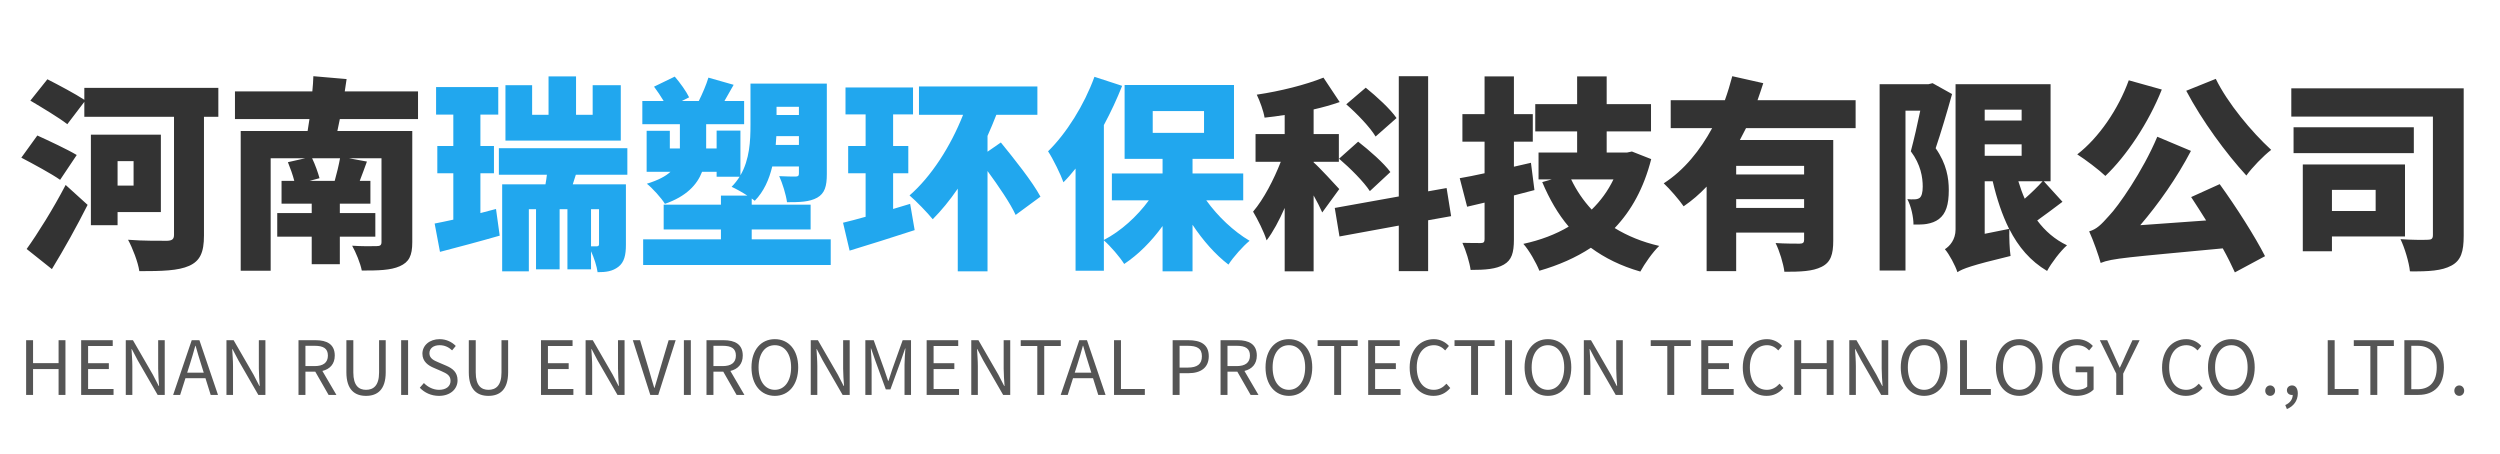 <svg width="402" height="73" viewBox="0 0 402 73" fill="none" xmlns="http://www.w3.org/2000/svg">
<path d="M8.346 43.272L4.287 40.038C6.036 37.596 8.544 33.603 10.557 29.742L14.088 32.943C12.339 36.408 10.359 39.972 8.346 43.272ZM12.339 24.924L9.666 28.917C8.313 27.96 5.376 26.376 3.429 25.353L6.003 21.789C7.818 22.614 10.854 24.033 12.339 24.924ZM21.48 25.914H18.906V29.841H21.48V25.914ZM25.869 34.098H18.906V36.21H14.616V21.657H25.869V34.098ZM35.109 14.133V18.786H32.799V37.86C32.799 40.599 32.172 41.952 30.423 42.744C28.641 43.536 26.1 43.602 22.404 43.602C22.206 42.183 21.315 39.873 20.589 38.553C22.998 38.751 26.034 38.718 26.892 38.718C27.684 38.685 27.981 38.454 27.981 37.761V18.786H13.56V16.377L10.821 19.974C9.534 18.951 6.762 17.301 4.881 16.179L7.62 12.747C9.369 13.638 12.108 15.09 13.56 16.047V14.133H35.109ZM49.794 29.082H53.82C54.15 27.927 54.48 26.541 54.678 25.452H50.19C50.685 26.475 51.147 27.795 51.378 28.653L49.794 29.082ZM67.218 19.149H54.645C54.513 19.809 54.381 20.469 54.249 21.063H66.294V38.949C66.294 41.127 65.766 42.15 64.281 42.81C62.796 43.47 60.816 43.503 58.176 43.503C57.945 42.315 57.219 40.566 56.625 39.51C57.978 39.609 60.057 39.609 60.552 39.576C61.146 39.576 61.344 39.411 61.344 38.916V25.452H56.13L59.001 25.98C58.605 27.069 58.209 28.158 57.846 29.082H59.562V32.745H54.645V34.263H60.354V38.058H54.645V42.48H50.124V38.058H44.58V34.263H50.124V32.745H45.273V29.082H47.319C47.088 28.158 46.659 26.97 46.296 26.079L49.068 25.452H43.524V43.536H38.706V21.063H49.464C49.563 20.469 49.662 19.809 49.761 19.149H37.782V14.694H50.223C50.322 13.836 50.355 13.011 50.388 12.252L55.734 12.714C55.635 13.374 55.536 14.034 55.437 14.694H67.218V19.149ZM224.562 18.984L221.196 21.954C220.338 20.502 218.226 18.291 216.477 16.773L219.612 14.1C221.328 15.486 223.572 17.532 224.562 18.984ZM215.322 25.518L218.391 22.779C220.173 24.165 222.516 26.211 223.572 27.663L220.272 30.732C219.315 29.247 217.104 27.036 215.322 25.518ZM215.355 30.402L212.616 34.164C212.286 33.405 211.791 32.415 211.23 31.425V43.635H206.577V33.438C205.686 35.451 204.729 37.266 203.673 38.652C203.244 37.266 202.221 35.253 201.495 34.032C203.211 32.019 204.828 28.884 205.95 26.013H201.891V21.558H206.577V18.489C205.488 18.654 204.399 18.819 203.343 18.918C203.178 17.862 202.584 16.245 202.089 15.222C205.884 14.661 209.943 13.638 212.814 12.483L215.421 16.41C214.101 16.872 212.682 17.268 211.23 17.598V21.558H215.289V26.013H211.23V26.112C212.121 26.871 214.728 29.709 215.355 30.402ZM233.34 34.758L229.644 35.418V43.602H224.925V36.276L215.388 38.025L214.629 33.438L224.925 31.59V12.252H229.644V30.765L232.614 30.237L233.34 34.758ZM246.177 26.178L246.738 30.567C245.649 30.864 244.56 31.128 243.438 31.425V38.487C243.438 40.665 243.075 41.82 241.821 42.546C240.567 43.272 238.851 43.404 236.475 43.404C236.31 42.183 235.716 40.269 235.155 39.048C236.31 39.081 237.663 39.081 238.092 39.081C238.587 39.081 238.719 38.916 238.719 38.454V32.58L235.914 33.24L234.726 28.653C235.881 28.455 237.234 28.191 238.719 27.861V22.779H235.155V18.357H238.719V12.285H243.438V18.357H246.474V22.779H243.438V26.805L246.177 26.178ZM259.443 28.851H252.645C253.503 30.633 254.592 32.25 255.945 33.702C257.397 32.283 258.552 30.699 259.443 28.851ZM262.413 24.363L265.515 25.584C264.327 30.237 262.347 33.834 259.641 36.672C261.687 37.926 264.063 38.916 266.802 39.543C265.779 40.5 264.426 42.447 263.766 43.668C260.664 42.777 258.057 41.49 255.813 39.84C253.404 41.424 250.632 42.645 247.53 43.536C247.035 42.282 245.88 40.236 244.956 39.213C247.695 38.619 250.137 37.695 252.249 36.441C250.533 34.428 249.147 32.019 247.992 29.28L249.51 28.851H247.398V24.528H253.602V21.129H246.87V16.74H253.602V12.285H258.354V16.74H265.482V21.129H258.354V24.528H261.621L262.413 24.363ZM290.1 28.059V26.673H279.177V28.059H290.1ZM279.177 33.438H290.1V32.019H279.177V33.438ZM298.383 20.601H280.761C280.431 21.261 280.101 21.888 279.771 22.515H294.786V38.685C294.786 40.896 294.39 42.183 292.905 42.909C291.453 43.635 289.539 43.701 286.932 43.701C286.767 42.381 286.14 40.335 285.513 39.081C286.932 39.18 288.846 39.18 289.374 39.18C289.902 39.18 290.1 39.015 290.1 38.586V37.398H279.177V43.602H274.425V30.006C273.303 31.194 272.082 32.25 270.729 33.174C270.003 32.118 268.485 30.369 267.528 29.478C270.828 27.366 273.402 24.132 275.316 20.601H268.65V16.113H277.362C277.824 14.826 278.22 13.506 278.55 12.252L283.533 13.374C283.236 14.298 282.939 15.189 282.609 16.113H298.383V20.601ZM310.758 13.374L313.893 15.123C313.101 17.961 312.111 21.327 311.253 23.835C313.035 26.376 313.365 28.686 313.365 30.567C313.365 32.91 312.903 34.362 311.781 35.22C311.22 35.649 310.56 35.88 309.801 36.012C309.24 36.111 308.481 36.111 307.689 36.111C307.689 34.956 307.326 33.174 306.699 32.019C307.161 32.052 307.524 32.085 307.854 32.052C308.151 32.052 308.448 31.986 308.679 31.821C309.009 31.557 309.174 30.93 309.174 30.006C309.174 28.554 308.877 26.475 307.26 24.33C307.755 22.482 308.349 19.908 308.778 17.796H306.402V43.503H302.244V13.539H310.098L310.758 13.374ZM319.14 37.596L323.067 36.804C321.945 34.56 321.087 31.986 320.427 29.148H319.14V37.596ZM325.08 17.631H319.14V19.38H325.08V17.631ZM319.14 23.208V25.056H325.08V23.208H319.14ZM328.446 29.148H324.552C324.849 30.105 325.179 31.062 325.575 31.953C326.598 31.062 327.687 30.006 328.446 29.148ZM328.644 29.148L331.647 32.448C330.294 33.471 328.842 34.56 327.588 35.451C328.842 37.134 330.426 38.52 332.373 39.444C331.317 40.368 329.865 42.282 329.172 43.569C326.499 41.985 324.552 39.708 323.1 36.837C323.067 38.19 323.133 40.104 323.298 41.16C316.995 42.678 315.609 43.206 314.751 43.767C314.421 42.711 313.431 40.863 312.738 40.071C313.53 39.576 314.454 38.52 314.454 36.903V13.539H329.733V29.148H328.644ZM351.546 14.595L356.298 12.681C358.179 16.542 362.007 21.162 365.208 24.099C363.954 25.056 362.139 26.937 361.215 28.224C357.915 24.627 354.087 19.413 351.546 14.595ZM342.306 12.912L347.619 14.397C345.474 19.776 341.943 25.056 338.544 28.29C337.554 27.333 335.277 25.617 334.023 24.825C337.488 22.152 340.623 17.565 342.306 12.912ZM352.338 31.689L356.925 29.61C359.598 33.306 362.601 38.025 364.218 41.193L359.367 43.8C358.872 42.711 358.212 41.358 357.42 39.939C342.108 41.391 339.633 41.523 337.785 42.282C337.521 41.259 336.597 38.619 335.937 37.2C337.125 36.87 337.851 36.144 339.138 34.692C340.557 33.24 344.55 27.564 346.893 21.987L352.305 24.264C350.028 28.62 347.091 32.778 344.154 36.21L354.747 35.451C353.922 34.131 353.097 32.844 352.338 31.689ZM382.005 30.534H374.976V33.933H382.005V30.534ZM386.724 38.025H374.976V40.401H370.29V26.442H386.724V38.025ZM388.143 20.469V24.627H368.805V20.469H388.143ZM396.162 14.199V37.893C396.162 40.467 395.733 41.886 394.182 42.711C392.664 43.536 390.552 43.668 387.516 43.635C387.384 42.216 386.658 39.807 385.998 38.454C387.648 38.586 389.76 38.586 390.387 38.553C390.981 38.553 391.212 38.388 391.212 37.794V18.753H368.442V14.199H396.162Z" fill="#333333"/>
<path d="M99.822 13.704V22.614H81.276V13.704H85.566V18.456H88.206V12.285H92.628V18.456H95.301V13.704H99.822ZM77.25 34.263L79.758 33.603L80.352 37.893C77.151 38.817 73.653 39.741 70.749 40.5L69.891 35.946C70.782 35.781 71.805 35.55 72.894 35.319V27.861H70.32V23.472H72.894V18.423H70.122V14.001H80.121V18.423H77.25V23.472H79.428V27.861H77.25V34.263ZM96.324 39.246V33.636H95.037V39.609C95.433 39.609 95.829 39.609 95.994 39.609C96.225 39.576 96.324 39.51 96.324 39.246ZM100.878 28.092H92.595L92.1 29.643H100.647V39.378C100.647 40.995 100.383 42.183 99.426 42.909C98.469 43.635 97.446 43.767 96.093 43.767C95.961 42.81 95.532 41.457 95.037 40.401V43.305H91.242V33.636H89.988V43.305H86.193V33.636H85.038V43.635H80.748V29.643H87.711C87.81 29.148 87.876 28.62 87.942 28.092H80.22V23.835H100.878V28.092ZM128.466 17.169H124.869V18.489H128.466V17.169ZM124.737 23.307H128.466V21.888H124.836C124.803 22.35 124.77 22.812 124.737 23.307ZM120.876 38.487H133.581V42.612H103.419V38.487H115.926V36.903H106.719V32.91H115.926V31.458H120.183C119.325 30.897 118.302 30.336 117.642 30.039C118.137 29.544 118.566 28.983 118.929 28.422H115.233V27.63H112.89C112.098 29.709 110.349 31.59 106.917 32.778C106.389 31.887 104.871 30.204 104.013 29.544C105.828 28.983 107.016 28.356 107.808 27.63H103.98V21.03H107.709V23.868H109.326V23.538V19.974H103.287V16.245H106.719C106.257 15.486 105.696 14.628 105.168 13.935L108.501 12.318C109.359 13.308 110.349 14.694 110.811 15.651L109.623 16.245H112.362C112.923 15.123 113.583 13.605 113.913 12.483L117.972 13.638C117.444 14.562 116.949 15.453 116.487 16.245H119.655V19.974H113.55V23.67V23.868H115.233V20.997H119.061V28.191C120.546 25.65 120.678 22.614 120.678 20.106V13.44H132.954V27.993C132.954 29.94 132.624 31.095 131.403 31.788C130.149 32.481 128.598 32.514 126.552 32.514C126.387 31.293 125.826 29.478 125.298 28.323C126.288 28.389 127.575 28.389 127.938 28.389C128.334 28.389 128.466 28.257 128.466 27.894V26.772H124.176C123.681 28.851 122.823 30.798 121.371 32.283C121.239 32.184 121.074 32.052 120.876 31.92V32.91H130.347V36.903H120.876V38.487ZM143.613 33.603L146.352 32.778L147.078 37.002C143.58 38.157 139.719 39.345 136.617 40.302L135.561 35.814C136.617 35.55 137.838 35.253 139.191 34.857V27.861H136.386V23.472H139.191V18.39H135.957V14.067H146.814V18.39H143.613V23.472H146.055V27.861H143.613V33.603ZM167.307 31.623L163.314 34.56C162.456 32.679 160.575 29.94 158.793 27.498V43.635H154.008V30.336C152.721 32.217 151.368 33.867 149.982 35.253C149.19 34.263 147.309 32.316 146.253 31.425C149.718 28.422 152.853 23.571 154.866 18.456H147.771V13.902H166.812V18.456H160.212C159.783 19.578 159.288 20.733 158.793 21.855V24.396L160.938 22.911C163.083 25.551 166.02 29.214 167.307 31.623ZM185.358 17.862V21.36H193.608V17.862H185.358ZM199.911 32.217H193.971C195.819 34.791 198.36 37.2 200.934 38.718C199.845 39.609 198.294 41.358 197.535 42.546C195.456 40.962 193.443 38.685 191.76 36.144V43.635H186.942V36.342C185.16 38.817 183.048 40.929 180.771 42.447C180.045 41.292 178.56 39.576 177.504 38.652V43.536H172.95V27.102C172.323 27.894 171.663 28.653 171.003 29.313C170.607 28.158 169.32 25.518 168.528 24.33C171.465 21.459 174.336 16.905 175.986 12.351L180.441 13.803C179.616 15.882 178.626 18.027 177.504 20.106V38.586C180.243 37.167 182.85 34.791 184.731 32.217H178.791V27.894H186.942V25.551H180.837V13.671H198.426V25.551H191.76V27.894H199.911V32.217Z" fill="#21A7EE"/>
<path d="M4.2 63.5V54.704H5.316V58.388H9.42V54.704H10.524V63.5H9.42V59.348H5.316V63.5H4.2ZM13.05 63.5V54.704H18.127V55.64H14.166V58.4H17.503V59.348H14.166V62.552H18.259V63.5H13.05ZM20.225 63.5V54.704H21.377L24.581 60.248L25.517 62.06H25.577C25.517 61.172 25.433 60.188 25.433 59.276V54.704H26.489V63.5H25.349L22.145 57.944L21.197 56.132H21.149C21.197 57.02 21.281 57.956 21.281 58.88V63.5H20.225ZM30.097 59.924H32.761L32.341 58.58C32.017 57.584 31.741 56.624 31.453 55.604H31.405C31.129 56.636 30.841 57.584 30.529 58.58L30.097 59.924ZM33.877 63.5L33.037 60.812H29.821L28.969 63.5H27.841L30.829 54.704H32.065L35.053 63.5H33.877ZM36.414 63.5V54.704H37.566L40.77 60.248L41.706 62.06H41.766C41.706 61.172 41.622 60.188 41.622 59.276V54.704H42.678V63.5H41.538L38.334 57.944L37.386 56.132H37.338C37.386 57.02 37.47 57.956 37.47 58.88V63.5H36.414ZM49.114 55.604V58.868H50.59C51.97 58.868 52.726 58.316 52.726 57.176C52.726 56.012 51.97 55.604 50.59 55.604H49.114ZM54.094 63.5H52.834L50.698 59.768H49.114V63.5H47.998V54.704H50.758C52.546 54.704 53.83 55.34 53.83 57.176C53.83 58.544 53.038 59.36 51.838 59.648L54.094 63.5ZM58.855 63.656C57.067 63.656 55.699 62.696 55.699 59.864V54.704H56.815V59.9C56.815 62.024 57.715 62.684 58.855 62.684C60.031 62.684 60.955 62.024 60.955 59.9V54.704H62.023V59.864C62.023 62.696 60.655 63.656 58.855 63.656ZM64.504 63.5V54.704H65.62V63.5H64.504ZM70.587 63.656C69.339 63.656 68.271 63.152 67.503 62.348L68.163 61.592C68.799 62.252 69.687 62.684 70.599 62.684C71.751 62.684 72.447 62.108 72.447 61.244C72.447 60.344 71.811 60.056 70.983 59.684L69.711 59.132C68.895 58.784 67.923 58.16 67.923 56.876C67.923 55.52 69.099 54.536 70.695 54.536C71.739 54.536 72.663 54.98 73.287 55.628L72.699 56.336C72.159 55.832 71.511 55.508 70.695 55.508C69.699 55.508 69.051 56.012 69.051 56.804C69.051 57.656 69.819 57.98 70.503 58.268L71.763 58.808C72.783 59.252 73.575 59.852 73.575 61.16C73.575 62.552 72.423 63.656 70.587 63.656ZM78.54 63.656C76.751 63.656 75.383 62.696 75.383 59.864V54.704H76.499V59.9C76.499 62.024 77.4 62.684 78.54 62.684C79.716 62.684 80.639 62.024 80.639 59.9V54.704H81.707V59.864C81.707 62.696 80.34 63.656 78.54 63.656ZM86.992 63.5V54.704H92.068V55.64H88.108V58.4H91.444V59.348H88.108V62.552H92.2V63.5H86.992ZM94.166 63.5V54.704H95.318L98.522 60.248L99.458 62.06H99.518C99.458 61.172 99.374 60.188 99.374 59.276V54.704H100.43V63.5H99.29L96.086 57.944L95.138 56.132H95.09C95.138 57.02 95.222 57.956 95.222 58.88V63.5H94.166ZM104.566 63.5L101.758 54.704H102.922L104.35 59.468C104.662 60.5 104.866 61.34 105.202 62.372H105.25C105.574 61.34 105.79 60.5 106.102 59.468L107.518 54.704H108.646L105.85 63.5H104.566ZM109.969 63.5V54.704H111.085V63.5H109.969ZM114.72 55.604V58.868H116.196C117.576 58.868 118.332 58.316 118.332 57.176C118.332 56.012 117.576 55.604 116.196 55.604H114.72ZM119.7 63.5H118.44L116.304 59.768H114.72V63.5H113.604V54.704H116.364C118.152 54.704 119.436 55.34 119.436 57.176C119.436 58.544 118.644 59.36 117.444 59.648L119.7 63.5ZM124.594 63.656C122.386 63.656 120.838 61.892 120.838 59.072C120.838 56.252 122.386 54.536 124.594 54.536C126.802 54.536 128.35 56.252 128.35 59.072C128.35 61.892 126.802 63.656 124.594 63.656ZM124.594 62.684C126.166 62.684 127.21 61.268 127.21 59.072C127.21 56.864 126.166 55.508 124.594 55.508C123.01 55.508 121.978 56.864 121.978 59.072C121.978 61.268 123.01 62.684 124.594 62.684ZM130.368 63.5V54.704H131.52L134.724 60.248L135.66 62.06H135.72C135.66 61.172 135.576 60.188 135.576 59.276V54.704H136.632V63.5H135.492L132.288 57.944L131.34 56.132H131.292C131.34 57.02 131.424 57.956 131.424 58.88V63.5H130.368ZM139.148 63.5V54.704H140.492L142.184 59.408C142.388 60.02 142.592 60.632 142.808 61.244H142.868C143.072 60.632 143.264 60.02 143.468 59.408L145.148 54.704H146.492V63.5H145.448V58.628C145.448 57.872 145.532 56.804 145.592 56.036H145.544L144.848 58.04L143.18 62.612H142.436L140.768 58.04L140.072 56.036H140.024C140.072 56.804 140.156 57.872 140.156 58.628V63.5H139.148ZM149.006 63.5V54.704H154.082V55.64H150.122V58.4H153.458V59.348H150.122V62.552H154.214V63.5H149.006ZM156.181 63.5V54.704H157.333L160.537 60.248L161.473 62.06H161.533C161.473 61.172 161.389 60.188 161.389 59.276V54.704H162.445V63.5H161.305L158.101 57.944L157.153 56.132H157.105C157.153 57.02 157.237 57.956 157.237 58.88V63.5H156.181ZM166.797 63.5V55.64H164.133V54.704H170.577V55.64H167.913V63.5H166.797ZM172.818 59.924H175.482L175.062 58.58C174.738 57.584 174.462 56.624 174.174 55.604H174.126C173.85 56.636 173.562 57.584 173.25 58.58L172.818 59.924ZM176.598 63.5L175.758 60.812H172.542L171.69 63.5H170.562L173.55 54.704H174.786L177.774 63.5H176.598ZM179.135 63.5V54.704H180.251V62.552H184.091V63.5H179.135ZM188.562 63.5V54.704H191.07C193.05 54.704 194.37 55.364 194.37 57.284C194.37 59.144 193.05 60.008 191.13 60.008H189.678V63.5H188.562ZM189.678 59.108H190.986C192.534 59.108 193.266 58.544 193.266 57.284C193.266 56.012 192.486 55.604 190.938 55.604H189.678V59.108ZM197.38 55.604V58.868H198.856C200.236 58.868 200.992 58.316 200.992 57.176C200.992 56.012 200.236 55.604 198.856 55.604H197.38ZM202.36 63.5H201.1L198.964 59.768H197.38V63.5H196.264V54.704H199.024C200.812 54.704 202.096 55.34 202.096 57.176C202.096 58.544 201.304 59.36 200.104 59.648L202.36 63.5ZM207.253 63.656C205.045 63.656 203.497 61.892 203.497 59.072C203.497 56.252 205.045 54.536 207.253 54.536C209.461 54.536 211.009 56.252 211.009 59.072C211.009 61.892 209.461 63.656 207.253 63.656ZM207.253 62.684C208.825 62.684 209.869 61.268 209.869 59.072C209.869 56.864 208.825 55.508 207.253 55.508C205.669 55.508 204.637 56.864 204.637 59.072C204.637 61.268 205.669 62.684 207.253 62.684ZM214.536 63.5V55.64H211.872V54.704H218.316V55.64H215.652V63.5H214.536ZM220.003 63.5V54.704H225.079V55.64H221.119V58.4H224.455V59.348H221.119V62.552H225.211V63.5H220.003ZM230.502 63.656C228.318 63.656 226.674 61.964 226.674 59.108C226.674 56.264 228.342 54.536 230.574 54.536C231.642 54.536 232.482 55.064 232.986 55.628L232.386 56.348C231.93 55.856 231.342 55.508 230.586 55.508C228.918 55.508 227.814 56.876 227.814 59.072C227.814 61.292 228.87 62.684 230.55 62.684C231.39 62.684 232.026 62.312 232.59 61.7L233.202 62.396C232.506 63.2 231.642 63.656 230.502 63.656ZM236.552 63.5V55.64H233.888V54.704H240.332V55.64H237.668V63.5H236.552ZM242.019 63.5V54.704H243.135V63.5H242.019ZM248.907 63.656C246.699 63.656 245.151 61.892 245.151 59.072C245.151 56.252 246.699 54.536 248.907 54.536C251.115 54.536 252.663 56.252 252.663 59.072C252.663 61.892 251.115 63.656 248.907 63.656ZM248.907 62.684C250.479 62.684 251.523 61.268 251.523 59.072C251.523 56.864 250.479 55.508 248.907 55.508C247.323 55.508 246.291 56.864 246.291 59.072C246.291 61.268 247.323 62.684 248.907 62.684ZM254.681 63.5V54.704H255.833L259.037 60.248L259.973 62.06H260.033C259.973 61.172 259.889 60.188 259.889 59.276V54.704H260.945V63.5H259.805L256.601 57.944L255.653 56.132H255.605C255.653 57.02 255.737 57.956 255.737 58.88V63.5H254.681ZM268.101 63.5V55.64H265.437V54.704H271.881V55.64H269.217V63.5H268.101ZM273.569 63.5V54.704H278.645V55.64H274.685V58.4H278.021V59.348H274.685V62.552H278.777V63.5H273.569ZM284.067 63.656C281.883 63.656 280.239 61.964 280.239 59.108C280.239 56.264 281.907 54.536 284.139 54.536C285.207 54.536 286.047 55.064 286.551 55.628L285.951 56.348C285.495 55.856 284.907 55.508 284.151 55.508C282.483 55.508 281.379 56.876 281.379 59.072C281.379 61.292 282.435 62.684 284.115 62.684C284.955 62.684 285.591 62.312 286.155 61.7L286.767 62.396C286.071 63.2 285.207 63.656 284.067 63.656ZM288.516 63.5V54.704H289.632V58.388H293.736V54.704H294.84V63.5H293.736V59.348H289.632V63.5H288.516ZM297.366 63.5V54.704H298.518L301.722 60.248L302.658 62.06H302.718C302.658 61.172 302.574 60.188 302.574 59.276V54.704H303.63V63.5H302.49L299.286 57.944L298.338 56.132H298.29C298.338 57.02 298.422 57.956 298.422 58.88V63.5H297.366ZM309.398 63.656C307.19 63.656 305.642 61.892 305.642 59.072C305.642 56.252 307.19 54.536 309.398 54.536C311.606 54.536 313.154 56.252 313.154 59.072C313.154 61.892 311.606 63.656 309.398 63.656ZM309.398 62.684C310.97 62.684 312.014 61.268 312.014 59.072C312.014 56.864 310.97 55.508 309.398 55.508C307.814 55.508 306.782 56.864 306.782 59.072C306.782 61.268 307.814 62.684 309.398 62.684ZM315.173 63.5V54.704H316.289V62.552H320.129V63.5H315.173ZM324.697 63.656C322.489 63.656 320.941 61.892 320.941 59.072C320.941 56.252 322.489 54.536 324.697 54.536C326.905 54.536 328.453 56.252 328.453 59.072C328.453 61.892 326.905 63.656 324.697 63.656ZM324.697 62.684C326.269 62.684 327.313 61.268 327.313 59.072C327.313 56.864 326.269 55.508 324.697 55.508C323.113 55.508 322.081 56.864 322.081 59.072C322.081 61.268 323.113 62.684 324.697 62.684ZM333.927 63.656C331.611 63.656 329.967 61.964 329.967 59.108C329.967 56.264 331.671 54.536 333.999 54.536C335.223 54.536 336.027 55.088 336.531 55.628L335.931 56.348C335.487 55.88 334.923 55.508 334.023 55.508C332.259 55.508 331.107 56.876 331.107 59.072C331.107 61.292 332.151 62.684 334.035 62.684C334.671 62.684 335.283 62.492 335.631 62.168V59.864H333.771V58.94H336.651V62.636C336.087 63.224 335.115 63.656 333.927 63.656ZM340.293 63.5V60.08L337.653 54.704H338.841L339.969 57.188C340.257 57.836 340.521 58.448 340.833 59.108H340.881C341.193 58.448 341.493 57.836 341.757 57.188L342.897 54.704H344.049L341.409 60.08V63.5H340.293ZM351.487 63.656C349.303 63.656 347.659 61.964 347.659 59.108C347.659 56.264 349.327 54.536 351.559 54.536C352.627 54.536 353.467 55.064 353.971 55.628L353.371 56.348C352.915 55.856 352.327 55.508 351.571 55.508C349.903 55.508 348.799 56.876 348.799 59.072C348.799 61.292 349.855 62.684 351.535 62.684C352.375 62.684 353.011 62.312 353.575 61.7L354.187 62.396C353.491 63.2 352.627 63.656 351.487 63.656ZM358.801 63.656C356.593 63.656 355.045 61.892 355.045 59.072C355.045 56.252 356.593 54.536 358.801 54.536C361.009 54.536 362.557 56.252 362.557 59.072C362.557 61.892 361.009 63.656 358.801 63.656ZM358.801 62.684C360.373 62.684 361.417 61.268 361.417 59.072C361.417 56.864 360.373 55.508 358.801 55.508C357.217 55.508 356.185 56.864 356.185 59.072C356.185 61.268 357.217 62.684 358.801 62.684ZM365.043 63.656C364.611 63.656 364.251 63.32 364.251 62.828C364.251 62.336 364.611 61.976 365.043 61.976C365.475 61.976 365.835 62.336 365.835 62.828C365.835 63.32 365.475 63.656 365.043 63.656ZM367.735 65.78L367.471 65.132C368.215 64.808 368.659 64.232 368.671 63.5C368.623 63.512 368.587 63.512 368.539 63.512C368.119 63.512 367.735 63.248 367.735 62.744C367.735 62.276 368.119 61.976 368.563 61.976C369.139 61.976 369.487 62.468 369.487 63.272C369.487 64.424 368.815 65.324 367.735 65.78ZM374.298 63.5V54.704H375.414V62.552H379.254V63.5H374.298ZM381.153 63.5V55.64H378.489V54.704H384.933V55.64H382.269V63.5H381.153ZM386.62 63.5V54.704H388.828C391.528 54.704 392.98 56.276 392.98 59.072C392.98 61.856 391.528 63.5 388.876 63.5H386.62ZM387.736 62.588H388.732C390.808 62.588 391.828 61.292 391.828 59.072C391.828 56.84 390.808 55.604 388.732 55.604H387.736V62.588ZM395.447 63.656C395.015 63.656 394.655 63.32 394.655 62.828C394.655 62.336 395.015 61.976 395.447 61.976C395.879 61.976 396.239 62.336 396.239 62.828C396.239 63.32 395.879 63.656 395.447 63.656Z" fill="#555555"/>
</svg>
